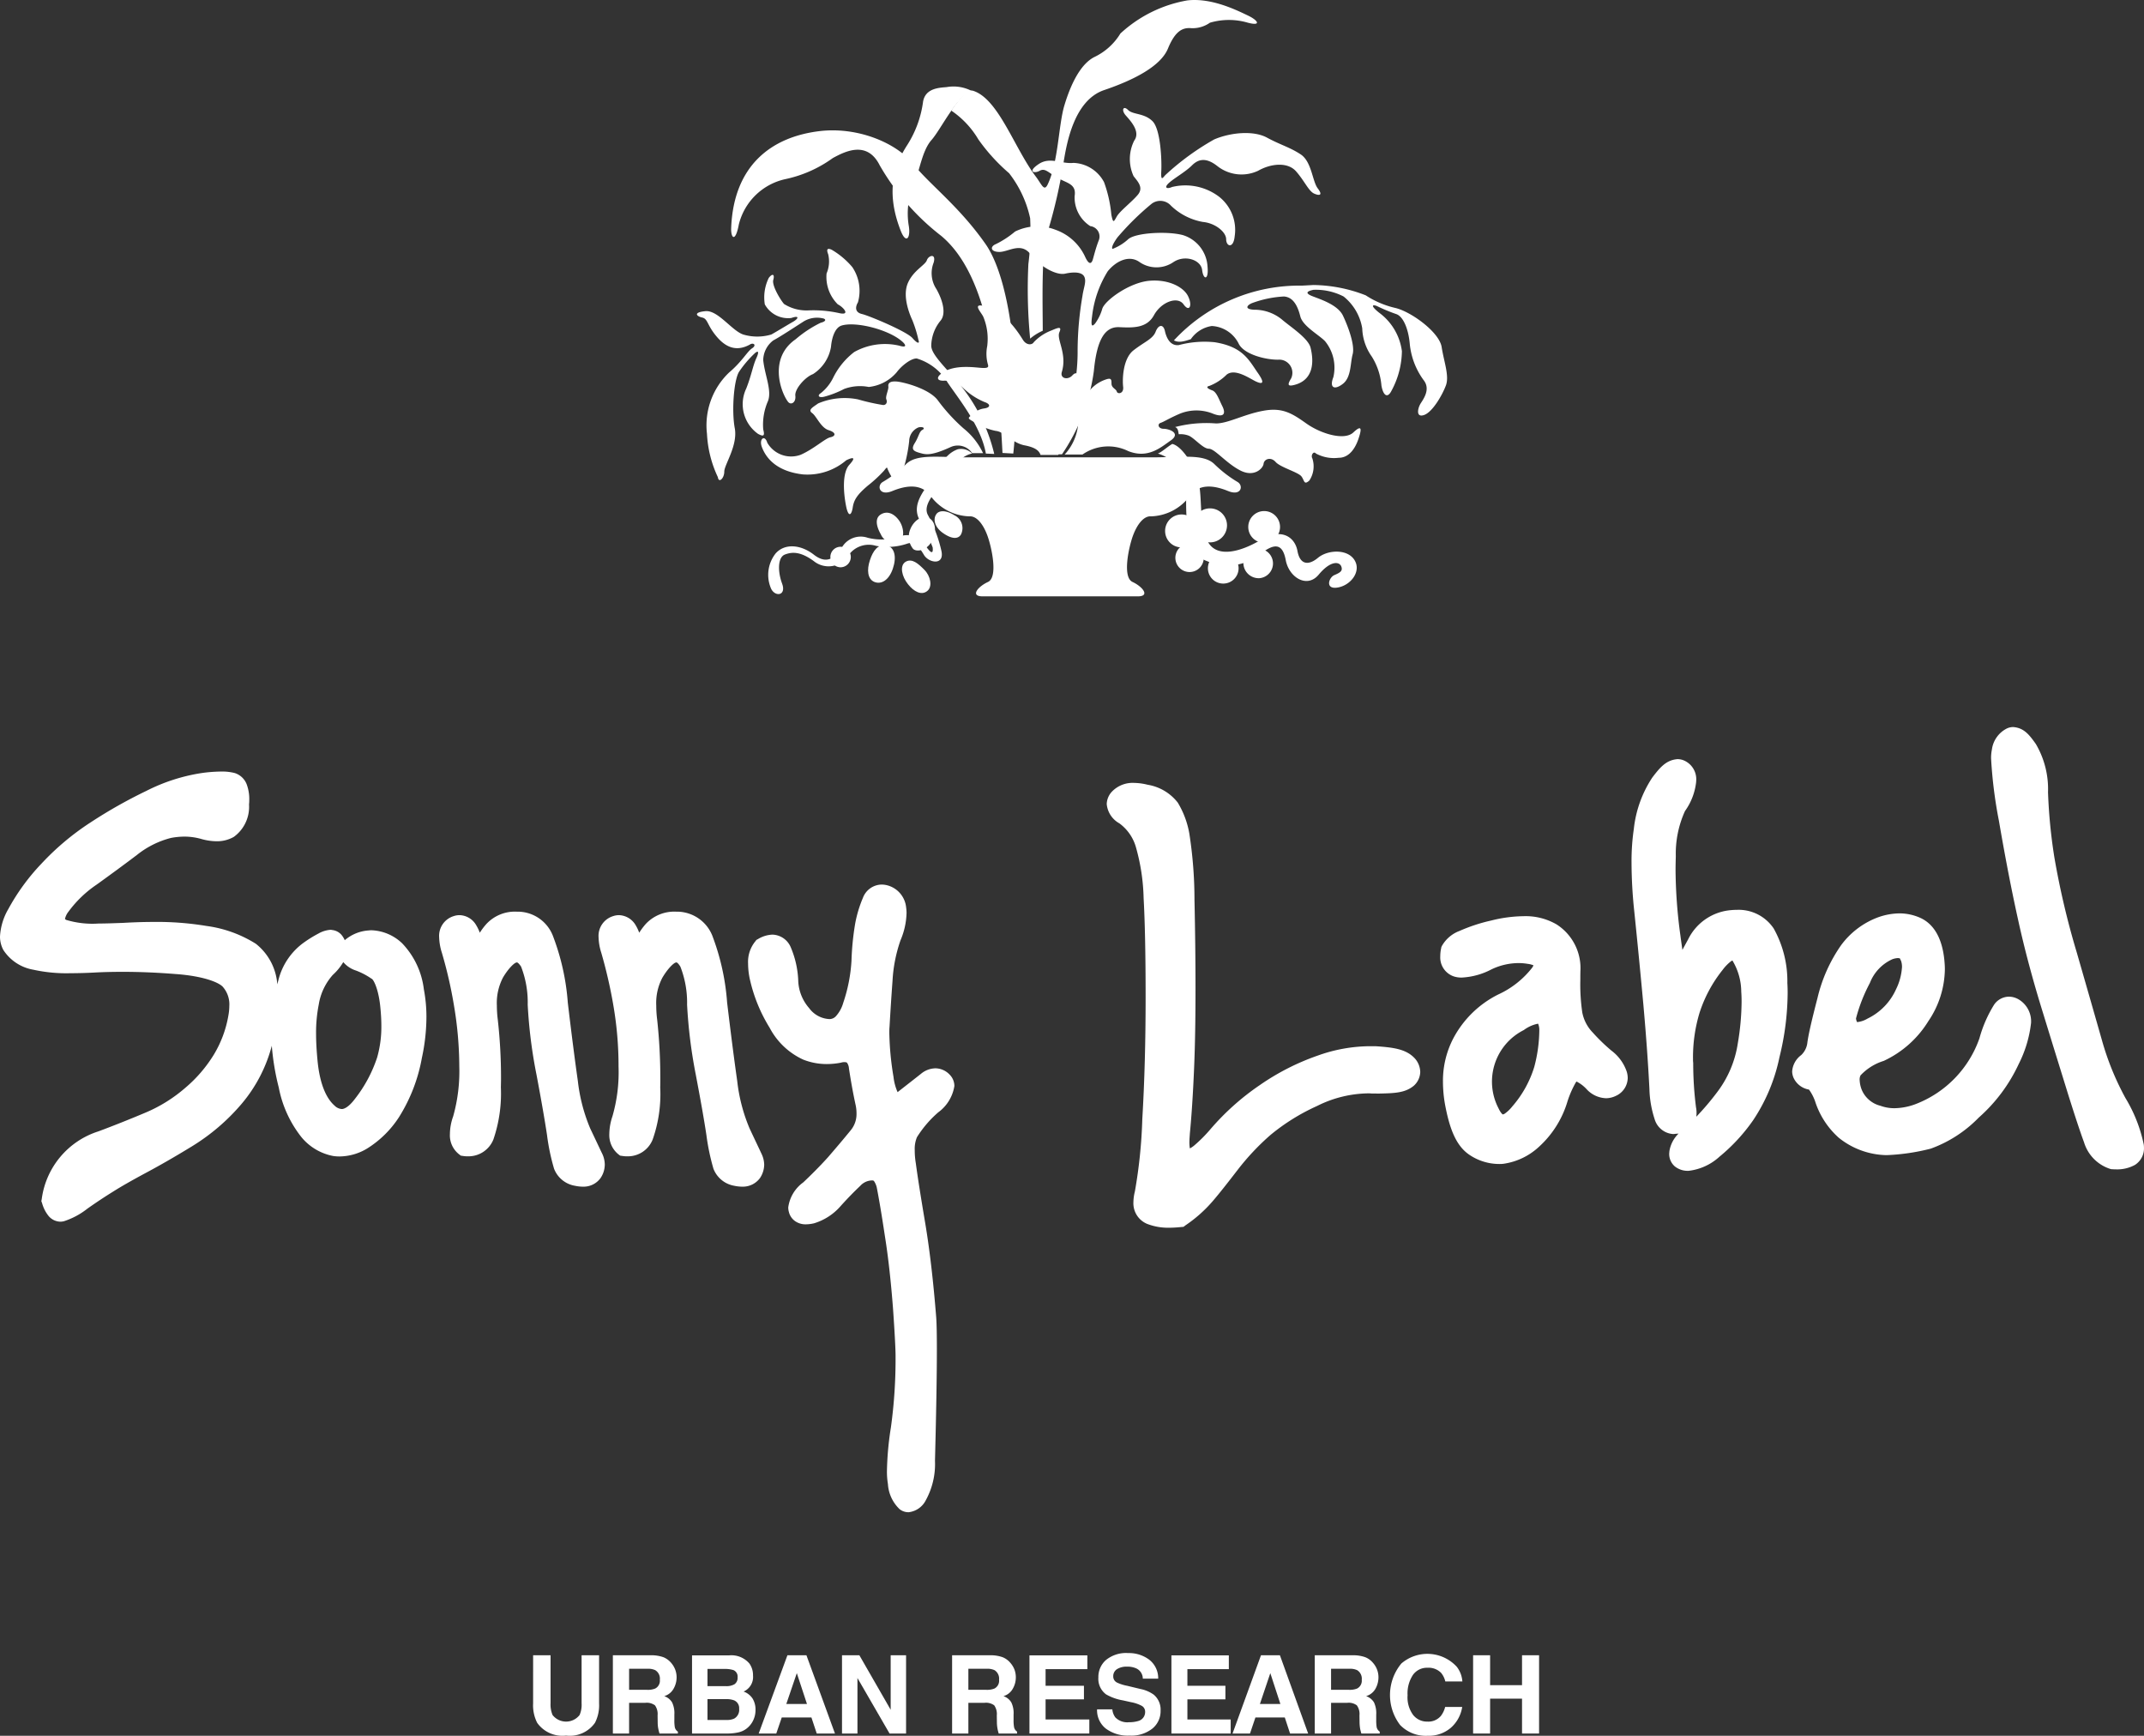 <svg xmlns="http://www.w3.org/2000/svg" viewBox="0 0 206.761 167.372">
  <rect x="0" y="0" width="206.761" height="167.372" fill="#333333" stroke="none"/>
  <defs>
    <style>
      .cls-1 {
        fill: #fff;
      }
    </style>
  </defs>
  <g id="レイヤー_2" data-name="レイヤー 2">
    <g id="レイヤー_1-2" data-name="レイヤー 1">
      <g>
        <path class="cls-1" d="M3.19,93.499a14.822,14.822,0,0,0,3.624.342c.674,0,1.414-.019,2.215-.059.919-.052,1.861-.073,2.799-.073,1.654,0,3.36.073,5.099.212,2.7.191,4.274.825,4.614,1.298a2.561,2.561,0,0,1,.575,1.772,5.447,5.447,0,0,1-.094.947,10.799,10.799,0,0,1-1.4,3.754,13.218,13.218,0,0,1-2.747,3.197,14.318,14.318,0,0,1-3.869,2.406c-1.527.643-3.016,1.237-4.505,1.793a7.94,7.94,0,0,0-5.476,6.529l-.038.207.071.188a3.406,3.406,0,0,0,.561,1.152,1.524,1.524,0,0,0,1.188.636h.014a1.527,1.527,0,0,0,.339-.042,7.218,7.218,0,0,0,2.271-1.216c.872-.615,1.687-1.152,2.46-1.631.749-.476,1.791-1.072,3.115-1.784,1.353-.721,2.875-1.591,4.548-2.618a19.935,19.935,0,0,0,4.722-4.043,14.237,14.237,0,0,0,2.936-5.631,23.63,23.63,0,0,0,.674,4.039,11.042,11.042,0,0,0,2.154,4.738,5.226,5.226,0,0,0,3.087,1.854,4.137,4.137,0,0,0,.617.045h.01a5.246,5.246,0,0,0,2.705-.799,9.88,9.88,0,0,0,3.021-2.995,16.005,16.005,0,0,0,2.206-5.716,18.914,18.914,0,0,0,.438-3.963,14.174,14.174,0,0,0-.25-2.651,7.737,7.737,0,0,0-2.088-4.425A4.511,4.511,0,0,0,35.838,89.701a2.045,2.045,0,0,0-.278.016,3.935,3.935,0,0,0-2.314.942,1.908,1.908,0,0,0-.193-.351,1.369,1.369,0,0,0-1.023-.631.613.613,0,0,0-.17-.021,2.799,2.799,0,0,0-1.159.365,11.94,11.94,0,0,0-1.352.832,6.344,6.344,0,0,0-2.507,3.68c-.038.132-.066.257-.099.382a5.483,5.483,0,0,0-2.069-3.911,11.882,11.882,0,0,0-4.769-1.72,29.034,29.034,0,0,0-5.137-.386c-.909,0-1.875.033-2.889.09-.891.033-1.687.063-2.361.063a8.794,8.794,0,0,1-3.124-.346.464.464,0,0,1-.132-.097l.005-.002a1.697,1.697,0,0,1,.335-.695,10.989,10.989,0,0,1,2.719-2.613c1.273-.917,2.573-1.868,3.878-2.854a8.667,8.667,0,0,1,3.299-1.649,7.374,7.374,0,0,1,1.286-.125,6.037,6.037,0,0,1,1.565.21,5.602,5.602,0,0,0,1.522.238,3.258,3.258,0,0,0,1.673-.419A3.57,3.57,0,0,0,24.015,77.573a3.449,3.449,0,0,0,.023-.427,4.051,4.051,0,0,0-.259-1.548,1.833,1.833,0,0,0-1.136-1.056,4.87,4.87,0,0,0-1.291-.146,13.975,13.975,0,0,0-2.078.172,17.631,17.631,0,0,0-5.16,1.694A46.75,46.75,0,0,0,8.737,79.3,25.173,25.173,0,0,0,4.01,83.264a20.54,20.54,0,0,0-3.209,4.394A5.867,5.867,0,0,0,0,90.309a2.73,2.73,0,0,0,.32,1.289,4.326,4.326,0,0,0,2.87,1.902m27.554,3.334A5.621,5.621,0,0,1,32.092,94.008a5.388,5.388,0,0,0,1.013-1.237,2.652,2.652,0,0,0,1.221.813,6.738,6.738,0,0,1,1.499.785c.179.031.707,1.006.867,2.896q.085.884.085,1.675a10.756,10.756,0,0,1-.401,3.007,13.098,13.098,0,0,1-2.154,4.02c-.598.799-1.06.985-1.277.971a1.084,1.084,0,0,1-.678-.327c-.811-.705-1.433-2.109-1.645-4.34-.09-.94-.141-1.81-.141-2.592a13.886,13.886,0,0,1,.264-2.844"/>
        <path class="cls-1" d="M43.76,96.838a35.921,35.921,0,0,1,.533,6.011,16.011,16.011,0,0,1-.594,4.807,5.131,5.131,0,0,0-.311,1.696,2.322,2.322,0,0,0,.862,1.934l.188.146.236.035a2.852,2.852,0,0,0,.476.031,2.59,2.59,0,0,0,2.432-1.626,13.678,13.678,0,0,0,.721-5.019c.005-.271.014-.563.014-.848a49.921,49.921,0,0,0-.311-5.674,11.047,11.047,0,0,1-.09-1.367,5.318,5.318,0,0,1,.589-2.703c.594-1.002,1.155-1.442,1.287-1.447l.047-.014c.023-.002.137-.002.41.401a9.469,9.469,0,0,1,.641,3.671,46.668,46.668,0,0,0,.853,6.777q.672,3.566,1.009,5.787a20.455,20.455,0,0,0,.679,3.254,2.623,2.623,0,0,0,2.022,1.649,3.68,3.68,0,0,0,.749.085h.056a2.014,2.014,0,0,0,1.664-.839,2.342,2.342,0,0,0,.401-1.272,2.494,2.494,0,0,0-.221-1.011c-.235-.483-.622-1.313-1.183-2.49a16.54,16.54,0,0,1-1.192-4.571q-.438-3.078-.971-7.575a22.594,22.594,0,0,0-1.461-6.492,3.653,3.653,0,0,0-3.223-2.264h-.198A3.75,3.75,0,0,0,46.908,89.093a6.187,6.187,0,0,0-.636.844,4.346,4.346,0,0,0-.41-.825,1.905,1.905,0,0,0-1.546-.869,1.755,1.755,0,0,0-.551.09,1.987,1.987,0,0,0-1.414,2.043,5.347,5.347,0,0,0,.259,1.484A42.106,42.106,0,0,1,43.76,96.838"/>
        <path class="cls-1" d="M59.132,96.838a34.429,34.429,0,0,1,.519,6.011,15.281,15.281,0,0,1-.594,4.807,5.489,5.489,0,0,0-.297,1.696,2.382,2.382,0,0,0,.853,1.934l.188.146.245.035a2.884,2.884,0,0,0,.476.031,2.573,2.573,0,0,0,2.422-1.626,13.176,13.176,0,0,0,.726-5.019c.009-.271.009-.563.009-.848a52.302,52.302,0,0,0-.302-5.674,11.047,11.047,0,0,1-.09-1.367,5.213,5.213,0,0,1,.598-2.703c.599-1.002,1.15-1.442,1.291-1.447l.028-.014h.024c.014-.002.127-.002.382.401a9.496,9.496,0,0,1,.65,3.671,47.928,47.928,0,0,0,.844,6.777c.452,2.378.796,4.307,1.018,5.787a21.56,21.56,0,0,0,.679,3.254,2.631,2.631,0,0,0,2.012,1.649,3.773,3.773,0,0,0,.759.085h.061a2.039,2.039,0,0,0,1.663-.839,2.383,2.383,0,0,0,.401-1.272,2.509,2.509,0,0,0-.236-1.011c-.222-.483-.622-1.313-1.173-2.49a16.371,16.371,0,0,1-1.192-4.571q-.438-3.078-.975-7.575A22.68,22.68,0,0,0,68.675,90.174a3.684,3.684,0,0,0-3.242-2.264h-.184a3.763,3.763,0,0,0-2.974,1.183,6.554,6.554,0,0,0-.631.844,4.074,4.074,0,0,0-.405-.825,1.931,1.931,0,0,0-1.541-.869,1.719,1.719,0,0,0-.556.09,1.991,1.991,0,0,0-1.418,2.043,5.348,5.348,0,0,0,.259,1.484,46.176,46.176,0,0,1,1.15,4.979"/>
        <path class="cls-1" d="M74.226,99.107a6.909,6.909,0,0,0,3.233,3.065,6.129,6.129,0,0,0,2.281.429,7.013,7.013,0,0,0,1.357-.134,1.049,1.049,0,0,1,.33-.052c.203.007.217.031.264.068a1.084,1.084,0,0,1,.179.542c.174,1.131.377,2.311.655,3.575a3.787,3.787,0,0,1,.075.763,2.447,2.447,0,0,1-.58,1.649c-.712.874-1.437,1.725-2.168,2.571-.73.81-1.541,1.626-2.384,2.425a3.558,3.558,0,0,0-1.452,2.417,1.613,1.613,0,0,0,.061.436,1.521,1.521,0,0,0,.617.898,1.753,1.753,0,0,0,1.018.297,3.713,3.713,0,0,0,.792-.099,5.511,5.511,0,0,0,2.592-1.694c.678-.752,1.291-1.374,1.866-1.918a1.572,1.572,0,0,1,1.131-.523h.047c.104.019.08,0,.16.085a1.83,1.83,0,0,1,.273.702c.184.947.448,2.476.759,4.548.33,2.052.589,4.415.792,7.069.184,2.66.241,3.996.241,4.47a48.093,48.093,0,0,1-.448,6.937,29.883,29.883,0,0,0-.382,4.173,7.173,7.173,0,0,0,.094,1.289,3.649,3.649,0,0,0,1.14,2.439,1.402,1.402,0,0,0,.825.283h.019a2.119,2.119,0,0,0,1.668-1.155,7.246,7.246,0,0,0,.886-3.805c.038-1.524.302-11.317.118-13.831q-.41-5.167-1.042-8.98c-.424-2.512-.735-4.458-.919-5.848a7.5,7.5,0,0,1-.109-1.291,2.92,2.92,0,0,1,.212-1.251,10.615,10.615,0,0,1,2.055-2.399,3.893,3.893,0,0,0,1.555-2.535,1.56,1.56,0,0,0-.462-1.107,1.919,1.919,0,0,0-1.371-.603,2.25,2.25,0,0,0-1.386.528c-.589.469-1.343,1.051-2.257,1.77a5.055,5.055,0,0,1-.396-1.484,28.168,28.168,0,0,1-.401-4.199c0-.214,0-.408.019-.603.071-1.23.16-2.7.288-4.425a14.133,14.133,0,0,1,.773-3.937,7.081,7.081,0,0,0,.58-2.606,3.539,3.539,0,0,0-.038-.547,2.454,2.454,0,0,0-1.701-2.109,2.293,2.293,0,0,0-.678-.106,1.963,1.963,0,0,0-1.791,1.284,11.739,11.739,0,0,0-.749,2.5A26.385,26.385,0,0,0,82.115,92.632a15.238,15.238,0,0,1-.792,4.055,3.229,3.229,0,0,1-.698,1.286.834.834,0,0,1-.636.292,2.567,2.567,0,0,1-1.956-1.056,4.23,4.23,0,0,1-1.051-2.592,9.07,9.07,0,0,0-.716-3.256,1.977,1.977,0,0,0-1.767-1.239,2.885,2.885,0,0,0-1.418.438l-.137.071-.08.111a3.119,3.119,0,0,0-.721,2.163,7.2,7.2,0,0,0,.207,1.675A15.136,15.136,0,0,0,74.226,99.107"/>
        <path class="cls-1" d="M107.963,79.402a4.314,4.314,0,0,1,1.579,2.276,19.492,19.492,0,0,1,.745,4.915c.123,2.179.193,5.386.193,9.592,0,4.189-.104,8.11-.32,11.736a48.108,48.108,0,0,1-.712,6.951,4.601,4.601,0,0,0-.146,1.056,2.151,2.151,0,0,0,1.32,2.083,5.608,5.608,0,0,0,2.158.372c.353,0,.735-.028,1.122-.066l.235-.021.188-.144a13.212,13.212,0,0,0,2.611-2.314c.613-.709,1.414-1.727,2.436-3.054a23.389,23.389,0,0,1,3.167-3.36,19.81,19.81,0,0,1,4.468-2.776,11.299,11.299,0,0,1,4.929-1.221,2.558,2.558,0,0,1,.33.014c.269.005.518.005.768.005,1.498-.031,2.483-.073,3.303-.749a1.837,1.837,0,0,0,.627-1.331,2.037,2.037,0,0,0-.481-1.263c-.82-.926-2.012-1.098-3.77-1.218-.207-.005-.405-.005-.608-.005a15.142,15.142,0,0,0-5.047.912,23.075,23.075,0,0,0-5.575,2.844,24.225,24.225,0,0,0-4.726,4.218,13.965,13.965,0,0,1-1.588,1.598,2.59,2.59,0,0,1-.42.285,3.621,3.621,0,0,1-.047-.587c0-.247.024-.532.047-.872q.248-2.562.405-6.251c.104-2.453.137-5.021.137-7.707q0-4.033-.099-8.546a41.486,41.486,0,0,0-.499-6.414,8.624,8.624,0,0,0-1.112-2.967,4.622,4.622,0,0,0-2.912-1.725,5.675,5.675,0,0,0-1.31-.177,2.761,2.761,0,0,0-2.092.806,1.813,1.813,0,0,0-.537,1.237,2.376,2.376,0,0,0,1.235,1.866"/>
        <path class="cls-1" d="M140.253,94.166a2.343,2.343,0,0,0,.74.094,6.874,6.874,0,0,0,2.837-.787,6.107,6.107,0,0,1,2.606-.608,5.273,5.273,0,0,1,.881.073,2.198,2.198,0,0,1,.565.141.942.942,0,0,1-.141.252,8.765,8.765,0,0,1-3.261,2.564,9.895,9.895,0,0,0-4.321,4.218,8.834,8.834,0,0,0-1.004,4.208,12.665,12.665,0,0,0,.202,2.194c.438,2.323,1.051,3.944,2.323,4.821a5.156,5.156,0,0,0,2.861.902h.023a2.937,2.937,0,0,0,.429-.021,6.344,6.344,0,0,0,3.431-1.647,9.6,9.6,0,0,0,2.743-4.378,9.497,9.497,0,0,1,.763-1.755.765.765,0,0,1,.108-.151,3.468,3.468,0,0,1,.952.719,2.667,2.667,0,0,0,1.876.891,2.172,2.172,0,0,0,.952-.222,1.93,1.93,0,0,0,1.155-1.72,2.157,2.157,0,0,0-.094-.617,4.25,4.25,0,0,0-1.475-2.029,17.631,17.631,0,0,1-1.81-1.753,3.803,3.803,0,0,1-1.004-1.932,18.661,18.661,0,0,1-.188-3.134c0-.228,0-.459.005-.695V93.685a5.003,5.003,0,0,0-2.3-4.552,5.948,5.948,0,0,0-3.186-.789,13.274,13.274,0,0,0-3.11.417,16.302,16.302,0,0,0-3.054,1.002A3.259,3.259,0,0,0,139.037,91.24l-.038.087-.014.085a3.686,3.686,0,0,0-.09.799,1.932,1.932,0,0,0,1.357,1.956m8.063,4.548h.019a1.555,1.555,0,0,1,.113.542,14.115,14.115,0,0,1-.485,3.612,10.448,10.448,0,0,1-2.13,3.829,3.394,3.394,0,0,1-.669.648.506.506,0,0,1-.236.113c-.038-.009-.212-.158-.41-.582a5.562,5.562,0,0,1,2.432-7.552,3.402,3.402,0,0,1,1.343-.61Z"/>
        <path class="cls-1" d="M158.49,96.965c.255,2.856.448,5.542.575,8.025a10.137,10.137,0,0,0,.499,2.912,1.997,1.997,0,0,0,1.791,1.449,2.073,2.073,0,0,0,.269-.028,2.008,2.008,0,0,0,.254-.019,3.045,3.045,0,0,0-.891,1.732v.059a.751.751,0,0,0-.014.132,1.581,1.581,0,0,0,.537,1.239,1.977,1.977,0,0,0,1.206.431h.123a5.3,5.3,0,0,0,2.978-1.36,17.387,17.387,0,0,0,3.252-3.52,17.163,17.163,0,0,0,2.54-6.091,26.335,26.335,0,0,0,.787-6.162c0-.332-.009-.667-.028-.975a10.422,10.422,0,0,0-1.315-5.254,4.068,4.068,0,0,0-3.553-1.803,5.621,5.621,0,0,0-.566.028,5.06,5.06,0,0,0-4.137,2.821c-.198.363-.387.705-.551,1.011-.057-.408-.127-.876-.193-1.385a48.432,48.432,0,0,1-.467-6.289c0-.474.014-.938.024-1.376a9.89,9.89,0,0,1,.886-4.338,5.906,5.906,0,0,0,1.074-2.792c0-.054.009-.111.009-.16a1.969,1.969,0,0,0-1.305-1.972,1.693,1.693,0,0,0-.49-.08c-1.103.08-1.697.799-2.441,1.774a11.139,11.139,0,0,0-1.781,4.951,21.491,21.491,0,0,0-.221,3.322,44.903,44.903,0,0,0,.264,4.637c.33,3.188.622,6.209.886,9.081m5.429.627a12.991,12.991,0,0,1,2.201-4.065,4.294,4.294,0,0,1,.763-.799.871.871,0,0,1,.184-.115.063.063,0,0,1,.024.04,5.885,5.885,0,0,1,.829,2.978c.024.302.033.638.033.989a24.562,24.562,0,0,1-.363,3.968,10.309,10.309,0,0,1-2.031,4.774,25.515,25.515,0,0,1-1.974,2.318,2.886,2.886,0,0,0,.023-.358,2.484,2.484,0,0,0-.052-.554,33.774,33.774,0,0,1-.269-4.284,2.181,2.181,0,0,1-.019-.353,14.834,14.834,0,0,1,.65-4.54"/>
        <path class="cls-1" d="M174.451,105.061a4.421,4.421,0,0,1,.645,1.291,7.939,7.939,0,0,0,2.229,3.355,7.55,7.55,0,0,0,4.529,1.675h.123a20.197,20.197,0,0,0,4.218-.624,12.26,12.26,0,0,0,4.627-2.992,15.662,15.662,0,0,0,3.855-5.165,11.617,11.617,0,0,0,1.192-3.963,2.463,2.463,0,0,0-1.159-2.248,1.893,1.893,0,0,0-.985-.287,1.772,1.772,0,0,0-1.404.749,12.264,12.264,0,0,0-1.428,3.261,10.5,10.5,0,0,1-6.098,6.327,6.002,6.002,0,0,1-2.092.419,3.864,3.864,0,0,1-1.353-.233,2.645,2.645,0,0,1-1.786-1.489,2.868,2.868,0,0,1-.226-1.02.856.856,0,0,1,.09-.429,5.156,5.156,0,0,1,2.234-1.392,9.996,9.996,0,0,0,4.307-3.838,9.082,9.082,0,0,0,1.588-5.005c0-.271-.019-.539-.042-.799-.174-1.916-.858-3.457-2.285-4.13a4.923,4.923,0,0,0-2.064-.452,6.345,6.345,0,0,0-2.017.367,7.783,7.783,0,0,0-3.596,2.698,14.795,14.795,0,0,0-2.276,5.082c-.533,2.048-.858,3.44-.976,4.286a1.941,1.941,0,0,1-.599,1.232,2.148,2.148,0,0,0-.872,1.579,1.612,1.612,0,0,0,.146.634,2,2,0,0,0,1.475,1.112m5.872-10.271a4.152,4.152,0,0,1,2.172-2.297,1.806,1.806,0,0,1,.546-.113c.24.052.118-.064.292.273a1.743,1.743,0,0,1,.09.589,5.579,5.579,0,0,1-.575,2.147,5.747,5.747,0,0,1-2.757,2.832,2.418,2.418,0,0,1-.943.328h-.061a.954.954,0,0,1-.099-.349,15.718,15.718,0,0,1,1.334-3.41"/>
        <path class="cls-1" d="M194.635,88.761q.933,4.248,2.422,9.029c.966,3.155,1.772,5.733,2.385,7.724.627,1.991,1.131,3.534,1.536,4.632a3.87,3.87,0,0,0,2.554,2.575l.113.023h.108a2.572,2.572,0,0,0,.306.012,3.558,3.558,0,0,0,1.828-.429,1.886,1.886,0,0,0,.872-1.635,2.315,2.315,0,0,0-.024-.342,14.133,14.133,0,0,0-1.762-4.47,26.601,26.601,0,0,1-2.271-5.584c-.584-2.05-1.4-4.899-2.441-8.508a77.578,77.578,0,0,1-2.139-9.088,51.095,51.095,0,0,1-.617-6.317,8.583,8.583,0,0,0-1.174-4.642c-.622-.877-1.14-1.56-2.186-1.635a1.46,1.46,0,0,0-.599.132,2.67,2.67,0,0,0-1.456,2.054,3.982,3.982,0,0,0-.075.853,43.798,43.798,0,0,0,.754,5.999q.926,5.393,1.866,9.616"/>
        <path class="cls-1" d="M102.671,43.829a4.985,4.985,0,0,0,1.315-3.094c.184-1.88.872-3.475,2.549-4.105.622-.235.655-.071.655.353,0,.427.424.502.509.768.066.276.697.235.613-.457-.08-.705-.038-2.712,1.008-3.52,1.046-.815,1.857-1.086,2.125-1.786.269-.693.735-.766.895-.075.151.702.542,1.468,1.352,1.359a9.679,9.679,0,0,1,3.445-.273c2.743.438,3.299,1.725,4.18,2.983.726,1.041.386,1.07-.198.803-.584-.271-2.017-1.312-2.828-.657a4.794,4.794,0,0,1-1.659,1.082c-.391.085-.165.276.269.431.419.151.622.81.966,1.503.353.695.217,1.157-.834.768a4.251,4.251,0,0,0-3.303,0c-1.042.455-1.452.742-1.796.86-.353.113-.235.575.288.575.523,0,1.678.412.707,1.107-.994.695-2.22,1.8-4.128,1.041a4.345,4.345,0,0,0-4.411.332Z"/>
        <path class="cls-1" d="M113.321,41.179a11.927,11.927,0,0,1,3.949-.349c1.159,0,2.667-.87,4.529-1.216,1.852-.351,2.78.226,4.175,1.216,1.385.987,3.652,1.682,4.529.877.867-.82.806-.302.514.573-.283.872-.867,1.861-1.913,1.861a3.675,3.675,0,0,1-2.196-.408c-.236-.285-.523.179-.349.467a2.467,2.467,0,0,1-.292,2.139c-.528.466-.462,0-.754-.394-.297-.412-2.036-.874-2.498-1.402-.457-.518-1.107-.287-1.159.179-.056.459-.928,1.336-2.262.634-1.343-.691-2.441-2.088-3.021-2.088s-1.452-1.105-1.984-1.277a2.174,2.174,0,0,0-.914-.118c-.056-.287-.056-.58-.353-.695"/>
        <path class="cls-1" d="M126.671,27.482a14.263,14.263,0,0,1,5.038.996,8.782,8.782,0,0,0,2.842,1.214c1.517.351,4.241,2.323,4.477,3.765.226,1.459.759,2.797.405,3.723-.349.924-1.282,2.545-2.088,2.832-.815.29-.636-.624-.349-1.098.292-.462.98-1.392.292-2.262a7.076,7.076,0,0,1-1.338-3.534c-.113-1.275-.58-2.618-1.334-2.844a16.524,16.524,0,0,1-1.8-.749c-.405-.181-.749-.12.179.624a5.486,5.486,0,0,1,2.201,3.716,8.247,8.247,0,0,1-1.046,3.888c-.349.643-.754.405-.928-.573a6.264,6.264,0,0,0-.924-2.788,4.956,4.956,0,0,1-.928-2.731,4.968,4.968,0,0,0-1.8-3.073,5.834,5.834,0,0,0-2.898-.643c-.58.12-.867.297-.179.587.702.29,2.498.81,3.021,1.909.523,1.105,1.159,2.856.933,3.716-.24.874-.127,2.208-.933,2.846-.82.639-1.338.405-.928-.638a4.028,4.028,0,0,0-.815-3.48c-.631-.634-2.144-1.449-2.375-2.385-.235-.928-.641-1.85-1.579-1.911a10.393,10.393,0,0,0-3.063.634c-.462.181-.815.584.174.643a4.182,4.182,0,0,1,2.677.926c.801.698,2.545,1.8,2.78,2.726.377,1.513.212,3.148-1.564,3.6-.698.177-.646-.066-.302-.643a1.269,1.269,0,0,0-1.273-1.791c-1.277,0-3.251-.528-3.775-1.513a3.066,3.066,0,0,0-2.611-1.736,3.001,3.001,0,0,0-2.022,1.272c-.702.231-1.164.353-1.63.115a16.483,16.483,0,0,1,12.361-5.28"/>
        <path class="cls-1" d="M90.956,35.896c-.73.469-.631.855.113.81a2.618,2.618,0,0,1,1.894.78,6.602,6.602,0,0,0,1.975,1.277c.608.198.608.54-.042.624a1.985,1.985,0,0,0-1.202.648c-.349.266-.387.306.113.584a6.219,6.219,0,0,0,2.21.928c.853.073,1.579,1.162,2.79,1.395,1.192.226,1.428.613,1.541.926H102.049c.584-1.126-.113-1.55.815-2.554a7.766,7.766,0,0,0,1.277-4.331c-.038-.931-.311-1.244-.735-.775-.429.462-1.202.297-1.004-.349.532-1.779-.546-3.127-.235-3.831.306-.69-.311-.342-.891-.115a4.544,4.544,0,0,0-1.583,1.086c-.156.273-.702.327-1.051-.238-1.155-1.89-2.432-2.936-3.666-3.237-1.235-.316-.429.492-.16.997a5.532,5.532,0,0,1,.387,2.861,3.788,3.788,0,0,0,.085,1.821c.038.191,0,.311-.627.271-.617-.035-2.512-.346-3.704.422"/>
        <path class="cls-1" d="M102.416,43.804a18.679,18.679,0,0,0,3.072-8.023c.297-3.127,1.107-4.291,2.441-4.234,1.334.061,2.667.116,3.36-1.162.702-1.273,2.267-1.852,2.846-1.042.575.806.872.111.452-.754-.396-.869-1.843-1.682-3.756-1.515-1.918.177-4.237,1.866-4.524,2.677a4.546,4.546,0,0,1-.698,1.444c-.174.181-.466.528-.292-.695a10.44,10.44,0,0,1,1.513-4.347c.81-.99,2.026-1.567,3.007-.924a2.885,2.885,0,0,0,3.313.052c1.107-.752,2.667-.226,2.78.754.122.99.641.99.523-.287a3.376,3.376,0,0,0-2.375-3.077c-1.508-.403-4.59-.235-5.283.401a4.761,4.761,0,0,1-1.508.931s-.235-.116.467-1.1a25.917,25.917,0,0,1,3.299-3.249,1.381,1.381,0,0,1,1.875.181,5.923,5.923,0,0,0,3.063,1.565c1.22.111,2.257.98,2.257,1.673,0,.7.698.931.82-.28a4.072,4.072,0,0,0-1.513-3.831,5.387,5.387,0,0,0-4.524-.931c-.523.231-.81.059-.288-.403.519-.469,1.569-1.046,2.206-1.68.641-.643,1.39-.759,2.427.049a3.767,3.767,0,0,0,3.954.469c1.225-.7,2.842-.869,3.657.054.815.926,1.216,1.909,1.739,2.144.523.235.881.179.339-.519-.509-.7-.575-2.549-1.616-3.249-1.046-.695-1.975-.926-3.252-1.619-1.277-.705-3.478-.523-5.099.165a24.891,24.891,0,0,0-4.703,3.426c-.235.236-.462.7-.405-.349.057-1.034-.056-4.114-.876-4.863-.801-.763-1.852-.587-2.319-1.046-.466-.467-.688,0-.231.518.462.528,1.452,1.569.815,2.434a3.96,3.96,0,0,0-.061,3.421c.405.523.994,1.105.405,1.805-.58.691-1.734,1.565-2.026,2.092-.292.519-.349.688-.523-.181a12.448,12.448,0,0,0-.702-3.131,3.474,3.474,0,0,0-2.955-1.861c-1.159.125-2.262-.629-3.365.125-1.107.749-.401.926.113.634.523-.29.82.17,1.739.693.928.521,1.81.58,1.631,1.741a3.269,3.269,0,0,0,1.508,2.903,1.008,1.008,0,0,1,.81,1.397c-.292.749-.467,1.503-.575,1.857-.118.342-.349.568-.759-.353a4.971,4.971,0,0,0-2.832-2.549,4.841,4.841,0,0,0-3.897.172,9.027,9.027,0,0,1-1.852,1.211c-.58.236-.528.754.344.754.877,0,2.088-.985,3.011.24.933,1.218,2.498,2.034,3.313,1.857.81-.181,1.626-.181,1.857.288.231.462-.061,1.046-.174,1.859a31.827,31.827,0,0,0-.467,5.217,18.707,18.707,0,0,1-2.837,10.054Z"/>
        <path class="cls-1" d="M73.468,43.09c-.288-.759.283-1.218.528-.398a2.654,2.654,0,0,0,3.237,1.152c1.282-.573,2.328-1.562,2.846-1.68.528-.111.58-.457-.174-.688-.749-.238-1.159-1.341-1.583-1.645-.429-.313.042-.544.58-.931a6.533,6.533,0,0,1,3.836-.391,20.014,20.014,0,0,0,2.432.546c.306,0,.419-.271.306-.546-.113-.269.24-.961.193-1.239-.038-.266.08-.573.933-.467.853.12,3.096.756,3.86,1.826a17.276,17.276,0,0,0,2.441,2.665,6.759,6.759,0,0,1,1.899,2.399H93.755a1.68,1.68,0,0,0-2.088-.58c-2.012.926-2.474.69-3.021.544-.542-.16-.811-.318-.429-.931.391-.622.429-1.121.74-1.277.306-.155.038-.344-.387-.235a1.452,1.452,0,0,0-.891,1.322,15.292,15.292,0,0,1-.924,3.786c-.349.624-.504.156-.66-.155a6.886,6.886,0,0,1-.509-.966c-.038-.233-.151-.04-.344.196a13.056,13.056,0,0,1-1.55,1.43c-1.004.853-1.352,1.36-1.461,2.132-.127.773-.434.964-.66-.276-.231-1.239-.363-3.094.339-3.869.702-.775.32-.735-.306-.429a5.747,5.747,0,0,1-4.175,1.36c-2.356-.271-3.501-1.409-3.963-2.656"/>
        <path class="cls-1" d="M72.327,33.212c.367-.207.66.085.188.382-.462.311-.961,1.277-2.201,2.323a7.036,7.036,0,0,0-2.135,5.919,11.023,11.023,0,0,0,1.051,4.175c.08.617.617.111.617-.537,0-.66,1.319-2.512,1.013-4.18-.316-1.666-.09-4.677.419-5.455a10.4,10.4,0,0,1,1.433-1.701c.311-.309.584-.389.231.391-.349.764-.462,1.624-.975,2.929a3.509,3.509,0,0,0,1.136,4.378c.58.313.65.155.499-.431a5.662,5.662,0,0,1,.462-2.74c.387-1.041-.32-2.505-.462-3.944a2.426,2.426,0,0,1,.971-1.897c.65-.342,2.239-1.388,2.969-1.854a2.501,2.501,0,0,1,1.777-.28c.32.049.434.28-.184.436a11.254,11.254,0,0,0-2.403,1.584c-2.653,1.831-1.428,5.141-.735,6.037.278.351.777.068.702-.584-.08-.66.966-1.821,1.701-2.088a3.876,3.876,0,0,0,1.739-2.634c.075-.886.382-1.847,1.013-2.047,1.357-.422,4.515.374,5.825,1.513.278.226.636.691-.259.424a6.063,6.063,0,0,0-4.34.613,7.053,7.053,0,0,0-2.05,2.519,4.35,4.35,0,0,1-1.159,1.435c-.382.231-.231.502.349.346a9.458,9.458,0,0,0,1.89-.74,4.431,4.431,0,0,1,2.37-.191,4.102,4.102,0,0,0,2.705-1.428c.462-.624,1.395-1.353,1.932-1.317a5.232,5.232,0,0,1,2.974,2.323c1.013,1.508,3.214,4.18,3.685,6.845l.806.035a16.646,16.646,0,0,0-3.671-7.116c-1.315-1.506-2.403-2.556-2.403-3.325a3.921,3.921,0,0,1,.891-2.403c.584-.69.198-2.007-.391-3.049a2.775,2.775,0,0,1-.269-2.552c.269-.933-.499-.702-.655-.233-.156.467-1.277.971-1.814,2.161-.542,1.204.047,2.828.424,3.643a11.956,11.956,0,0,1,.58,1.89c.113.278,0,.469-.58-.191-.58-.653-4.213-2.168-4.873-2.318-.66-.156-.66-.657-.382-1.126a4.089,4.089,0,0,0-.546-3.4,7.724,7.724,0,0,0-1.975-1.664c-.504-.238-.504.04-.349.427a2.957,2.957,0,0,1-.156,1.854,3.716,3.716,0,0,0,1.084,2.978c.546.273,1.239,1.082.16.851a11.524,11.524,0,0,0-2.941-.271,4.062,4.062,0,0,1-2.403-.615c-.316-.351-1.202-1.784-1.037-2.328.151-.544-.08-.653-.438-.186a4.257,4.257,0,0,0-.382,2.549,2.563,2.563,0,0,0,2.559,1.315c.768-.273.731.031.189.351-.542.306-1.748,1.046-2.121,1.242a4.721,4.721,0,0,1-2.601.031c-1.117-.266-2.507-2.399-3.751-2.283-1.23.12-.848.502-.306.617.537.123.457.7,1.315,1.746.848,1.046,1.899,1.624,3.289.851"/>
        <path class="cls-1" d="M70.513,21.975c-.042.992.405,1.454.74-.342a5.93,5.93,0,0,1,4.477-4.359,12.05,12.05,0,0,0,4.585-2.034c1.164-.629,3.304-1.734,4.524.705a23.143,23.143,0,0,0,5.919,6.791c4.618,3.843,5.513,13.039,5.919,20.94L97.718,43.733c.754-6.97-.118-16.541-2.672-20.198-2.549-3.645-5.386-5.733-6.96-7.705-1.564-1.981-5.221-3.596-8.93-3.2-4.807.535-8.407,3.365-8.643,9.345"/>
        <path class="cls-1" d="M86.87,22.268c.532,1.341.985.634.754-.584a7.275,7.275,0,0,1,.523-4.003c.523-1.1.754-3.127,1.678-4.173.933-1.046,2.503-4.411,3.949-4.705A3.815,3.815,0,0,0,91.281,8.401c-.754.061-2.031.116-2.262,1.393A10.267,10.267,0,0,1,87.502,13.969c-1.046,1.626-2.257,4.175-.632,8.299"/>
        <path class="cls-1" d="M91.738,10.665a8.666,8.666,0,0,1,2.611,2.776,17.877,17.877,0,0,0,2.964,3.259,10.714,10.714,0,0,1,2.031,4.345,25.053,25.053,0,0,1-.17,4.411,49.651,49.651,0,0,0,.17,7.198,4.781,4.781,0,0,1,1.216-.761c0-2.488-.165-7.835.466-9.515a49.272,49.272,0,0,0,1.569-6.894c.288-1.685.99-5.81,3.878-6.795,2.908-.985,5.462-2.314,6.159-4.003.688-1.675,1.39-2.034,2.205-1.972A2.889,2.889,0,0,0,116.681,2.19a6.462,6.462,0,0,1,3.662,0c1.329.346.989-.226,0-.695-.99-.466-3.483-1.739-5.853-1.454a12.712,12.712,0,0,0-6.442,3.19,5.912,5.912,0,0,1-2.498,2.262c-1.395.7-2.318,2.731-2.898,4.649-.58,1.906-.58,5.507-1.626,7.66-.349.709-.575-.047-1.169-.82-2.074-2.783-3.586-7.479-6.032-8.233-.552-.172-1.536,1.086-2.088,1.916"/>
        <path class="cls-1" d="M92.355,43.325c-1.211.443-1.664,1.564-2.356,2.672-.697,1.096-2.088,2.488-1.39,3.996a20.116,20.116,0,0,1,1.334,2.788c.056.523-.057.754-.693-.172a2.108,2.108,0,0,0-2.531-.874,5.344,5.344,0,0,1-3.025.123A2.097,2.097,0,0,0,81.149,52.861c-.664.966-1.437,1.588-2.677.613-1.239-.959-2.785-1.114-3.676-.104a3.33,3.33,0,0,0-.415,3.433c.415.775,1.466.62,1.041-.532-.429-1.166-.429-2.519.264-2.797.702-.271,1.513-.302,2.785.624a2.269,2.269,0,0,0,3.327-.509,2.377,2.377,0,0,1,2.672-.959,5.916,5.916,0,0,0,2.983-.196c.763-.278,1.192.311,1.654,1.079.466.78,2.012,1.046,1.673-.422a13.301,13.301,0,0,0-1.282-3.405c-.462-.811.306-1.779.928-2.55.613-.775,1.744-3.098,3.327-3.405a1.519,1.519,0,0,0-1.4-.408"/>
        <path class="cls-1" d="M84.938,49.607c-.594.363-.42,1.166,0,1.902a1.374,1.374,0,0,0,1.781.74c.537-.349.457-1.329.038-1.982-.434-.66-1.126-1.086-1.819-.66"/>
        <path class="cls-1" d="M90.277,49.607c-.32.492-.118,1.246.655,1.786.768.542,1.428.653,1.739.151a1.38,1.38,0,0,0-.627-1.857c-.801-.507-1.503-.507-1.767-.08"/>
        <path class="cls-1" d="M87.327,54.174c-.603.377-.349,1.439.245,2.168.575.733,1.31,1.081,1.847.648.537-.422.311-1.461-.269-2.04-.58-.584-1.192-1.155-1.824-.775"/>
        <path class="cls-1" d="M85.475,52.585c-.796-.151-1.282.507-1.583,1.433-.311.931-.231,1.817.424,2.092.66.271,1.4-.148,1.786-1.273.386-1.128.184-2.092-.627-2.253"/>
        <path class="cls-1" d="M81.064,54.701a.996.996,0,0,0,.985-.994.985.985,0,0,0-1.97,0,.996.996,0,0,0,.985.994"/>
        <path class="cls-1" d="M89.5,49.923c-.754-.25-1.433.424-1.701,1.077a1.855,1.855,0,0,0,.269,1.937c.424.356,1.508.08,1.932-1.037.424-1.126-.042-1.828-.499-1.977"/>
        <path class="cls-1" d="M111.662,43.733a3.858,3.858,0,0,1,2.738,3.68c-.028,1.696-.184,5.956,1.984,6.685a5.034,5.034,0,0,0,5.141-.655c1.362-1.084,2.163-1.084,2.47.575.316,1.664,2.054,2.743,3.176,1.392,1.126-1.352,1.97-1.277,2.172-.808.184.462-.123.617-.664.853-.537.226-.928,1.425.353,1.192,1.268-.231,2.276-1.583,1.579-2.66-.697-1.084-2.592-.971-3.515-.196-.928.768-1.734.657-1.974-.664-.236-1.313-1.513-2.274-3.52-1.077-2.008,1.197-4.138,1.701-5.028.337-.891-1.348-.655-3.662-.891-5.405-.235-1.741-1.621-3.947-2.629-4.175-.419.228-1.041.806-1.39.926"/>
        <path class="cls-1" d="M121.45,55.752a1.427,1.427,0,1,0-1.541-1.423,1.475,1.475,0,0,0,1.541,1.423"/>
        <path class="cls-1" d="M121.95,52.343a1.532,1.532,0,0,0,0-3.063,1.532,1.532,0,1,0,0,3.063"/>
        <path class="cls-1" d="M117.968,56.271a1.479,1.479,0,1,0-1.48-1.477,1.473,1.473,0,0,0,1.48,1.477"/>
        <path class="cls-1" d="M114.711,55.158a1.369,1.369,0,1,0-1.362-1.367,1.372,1.372,0,0,0,1.362,1.367"/>
        <path class="cls-1" d="M116.686,52.298a1.639,1.639,0,1,0-1.635-1.645,1.637,1.637,0,0,0,1.635,1.645"/>
        <path class="cls-1" d="M113.943,52.781a1.587,1.587,0,1,0-1.583-1.579,1.581,1.581,0,0,0,1.583,1.579"/>
        <path class="cls-1" d="M109.725,57.503c1.221,0,.467-.935-.514-1.392-.99-.469-.353-3.365.052-4.47.41-1.103,1.051-1.909,1.743-1.852a4.843,4.843,0,0,0,3.657-1.857c.928-1.397,2.488-1.105,3.765-.587,1.286.528,1.508-.519.924-.867a11.919,11.919,0,0,1-2.253-1.739c-1.046-.992-3.077-.639-6.046-.639H93.43c-2.969,0-5-.353-6.037.639a11.593,11.593,0,0,1-2.271,1.739c-.575.349-.339,1.395.938.867,1.268-.519,2.842-.811,3.765.587a4.829,4.829,0,0,0,3.652,1.857c.702-.057,1.338.749,1.744,1.852.405,1.105,1.046,4.001.066,4.47-.994.457-1.748,1.392-.528,1.392Z"/>
        <path class="cls-1" d="M51.413,159.608h1.682v4.632a2.58,2.58,0,0,0,.193,1.131,1.656,1.656,0,0,0,2.606,0,2.449,2.449,0,0,0,.193-1.131v-4.632h1.687v4.644a3.696,3.696,0,0,1-.396,1.868,2.959,2.959,0,0,1-2.785,1.232,2.978,2.978,0,0,1-2.79-1.232,3.702,3.702,0,0,1-.391-1.868Z"/>
        <path class="cls-1" d="M63.996,159.804a1.94,1.94,0,0,1,.721.53,2.224,2.224,0,0,1,.387.629,2.122,2.122,0,0,1,.146.794,2.203,2.203,0,0,1-.283,1.06,1.517,1.517,0,0,1-.909.733,1.432,1.432,0,0,1,.754.598,2.402,2.402,0,0,1,.222,1.178v.507a3.827,3.827,0,0,0,.042.707.656.656,0,0,0,.297.431v.184h-1.772a3.431,3.431,0,0,1-.104-.401,3.042,3.042,0,0,1-.071-.65l-.009-.702a1.444,1.444,0,0,0-.254-.966,1.327,1.327,0,0,0-.919-.243H60.669v2.962H59.104v-7.547h3.676a3.486,3.486,0,0,1,1.216.195m-3.327,1.107v2.031h1.734a1.885,1.885,0,0,0,.773-.12.842.842,0,0,0,.457-.848.953.953,0,0,0-.443-.928,1.615,1.615,0,0,0-.745-.134Z"/>
        <path class="cls-1" d="M72.28,160.419a1.947,1.947,0,0,1,.339,1.152,1.528,1.528,0,0,1-.91,1.536,1.737,1.737,0,0,1,.863.669,2.015,2.015,0,0,1,.287,1.103,2.285,2.285,0,0,1-.33,1.206,2.189,2.189,0,0,1-.532.594,2.032,2.032,0,0,1-.844.377,4.916,4.916,0,0,1-1.051.099H66.738v-7.538h3.605a2.277,2.277,0,0,1,1.937.801m-4.053,3.419v2.012H70.037a1.73,1.73,0,0,0,.759-.13.966.966,0,0,0,.485-.947.808.808,0,0,0-.471-.81,2.04,2.04,0,0,0-.749-.125Zm0-2.91v1.661H70.037a1.526,1.526,0,0,0,.792-.184.734.734,0,0,0,.302-.664.678.678,0,0,0-.396-.7,2.774,2.774,0,0,0-.886-.113Z"/>
        <path class="cls-1" d="M75.937,159.608h1.833l2.752,7.547H78.765l-.514-1.548H75.39l-.528,1.548H73.166Zm-.108,4.698h1.993l-.98-2.974Z"/>
        <polygon class="cls-1" points="81.201 159.608 82.874 159.608 85.894 164.863 85.894 159.608 87.379 159.608 87.379 167.155 85.786 167.155 82.69 161.802 82.69 167.155 81.201 167.155 81.201 159.608"/>
        <path class="cls-1" d="M96.71,159.804a1.904,1.904,0,0,1,.721.53,2.233,2.233,0,0,1,.391.629,2.117,2.117,0,0,1,.141.794,2.15,2.15,0,0,1-.283,1.06,1.503,1.503,0,0,1-.909.733,1.415,1.415,0,0,1,.754.598,2.351,2.351,0,0,1,.221,1.178v.507a3.698,3.698,0,0,0,.047.707.667.667,0,0,0,.292.431v.184h-1.772c-.047-.163-.085-.299-.104-.401a3.818,3.818,0,0,1-.071-.65l-.009-.702a1.446,1.446,0,0,0-.25-.966,1.341,1.341,0,0,0-.924-.243H93.387v2.962H91.818v-7.547h3.68a3.457,3.457,0,0,1,1.211.195m-3.322,1.107v2.031h1.729a1.927,1.927,0,0,0,.778-.12.839.839,0,0,0,.452-.848.959.959,0,0,0-.438-.928,1.613,1.613,0,0,0-.745-.134Z"/>
        <polygon class="cls-1" points="104.862 160.947 100.833 160.947 100.833 162.551 104.532 162.551 104.532 163.859 100.833 163.859 100.833 165.8 105.051 165.8 105.051 167.155 99.278 167.155 99.278 159.618 104.862 159.618 104.862 160.947"/>
        <path class="cls-1" d="M107.27,164.822a1.527,1.527,0,0,0,.288.775,1.603,1.603,0,0,0,1.31.469,3.03,3.03,0,0,0,.905-.12.892.892,0,0,0,.66-.881.645.645,0,0,0-.32-.577,3.537,3.537,0,0,0-1.027-.353l-.796-.177a4.839,4.839,0,0,1-1.621-.577,1.863,1.863,0,0,1-.745-1.635,2.165,2.165,0,0,1,.731-1.678,3.062,3.062,0,0,1,2.144-.671,3.268,3.268,0,0,1,2.022.634,2.255,2.255,0,0,1,.872,1.831h-1.484a1.091,1.091,0,0,0-.594-.969,2.023,2.023,0,0,0-.919-.186,1.728,1.728,0,0,0-.975.24.79.79,0,0,0-.363.688.649.649,0,0,0,.358.603,3.966,3.966,0,0,0,.98.313l1.291.311a3.28,3.28,0,0,1,1.277.547,1.877,1.877,0,0,1,.66,1.541,2.168,2.168,0,0,1-.782,1.72,3.259,3.259,0,0,1-2.205.683,3.534,3.534,0,0,1-2.3-.679,2.254,2.254,0,0,1-.839-1.852Z"/>
        <polygon class="cls-1" points="118.505 160.947 114.509 160.947 114.509 162.551 118.175 162.551 118.175 163.859 114.509 163.859 114.509 165.8 118.684 165.8 118.684 167.155 112.968 167.155 112.968 159.618 118.505 159.618 118.505 160.947"/>
        <path class="cls-1" d="M121.606,159.608h1.824l2.724,7.547h-1.744l-.509-1.548H121.069l-.523,1.548H118.863Zm-.104,4.698h1.974l-.971-2.974Z"/>
        <path class="cls-1" d="M131.681,159.804a1.867,1.867,0,0,1,.721.53,2.115,2.115,0,0,1,.387.629,2.031,2.031,0,0,1,.146.794,2.249,2.249,0,0,1-.278,1.06,1.527,1.527,0,0,1-.914.733,1.444,1.444,0,0,1,.759.598,2.463,2.463,0,0,1,.217,1.178v.507a4.291,4.291,0,0,0,.042.707.673.673,0,0,0,.297.431v.184h-1.772c-.052-.163-.08-.299-.108-.401a4.307,4.307,0,0,1-.066-.65l-.009-.702a1.418,1.418,0,0,0-.255-.966,1.312,1.312,0,0,0-.914-.243h-1.569v2.962h-1.574v-7.547h3.68a3.455,3.455,0,0,1,1.211.195m-3.318,1.107v2.031h1.729a1.931,1.931,0,0,0,.773-.12.842.842,0,0,0,.457-.848.961.961,0,0,0-.443-.928,1.624,1.624,0,0,0-.749-.134Z"/>
        <path class="cls-1" d="M135.145,160.402a3.849,3.849,0,0,1,5.344.318,2.612,2.612,0,0,1,.537,1.411h-1.645a2.045,2.045,0,0,0-.401-.82,1.69,1.69,0,0,0-1.32-.497,1.652,1.652,0,0,0-1.404.695,3.239,3.239,0,0,0-.514,1.96,2.852,2.852,0,0,0,.542,1.902,1.707,1.707,0,0,0,1.371.634,1.58,1.58,0,0,0,1.296-.544,2.336,2.336,0,0,0,.415-.87h1.645a3.35,3.35,0,0,1-1.093,2.008,3.27,3.27,0,0,1-2.243.773,3.437,3.437,0,0,1-2.658-1.046,4.763,4.763,0,0,1,.127-5.924"/>
        <polygon class="cls-1" points="142.062 167.155 142.062 159.608 143.702 159.608 143.702 162.492 146.78 162.492 146.78 159.608 148.424 159.608 148.424 167.155 146.78 167.155 146.78 163.793 143.702 163.793 143.702 167.155 142.062 167.155"/>
      </g>
    </g>
  </g>
</svg>
